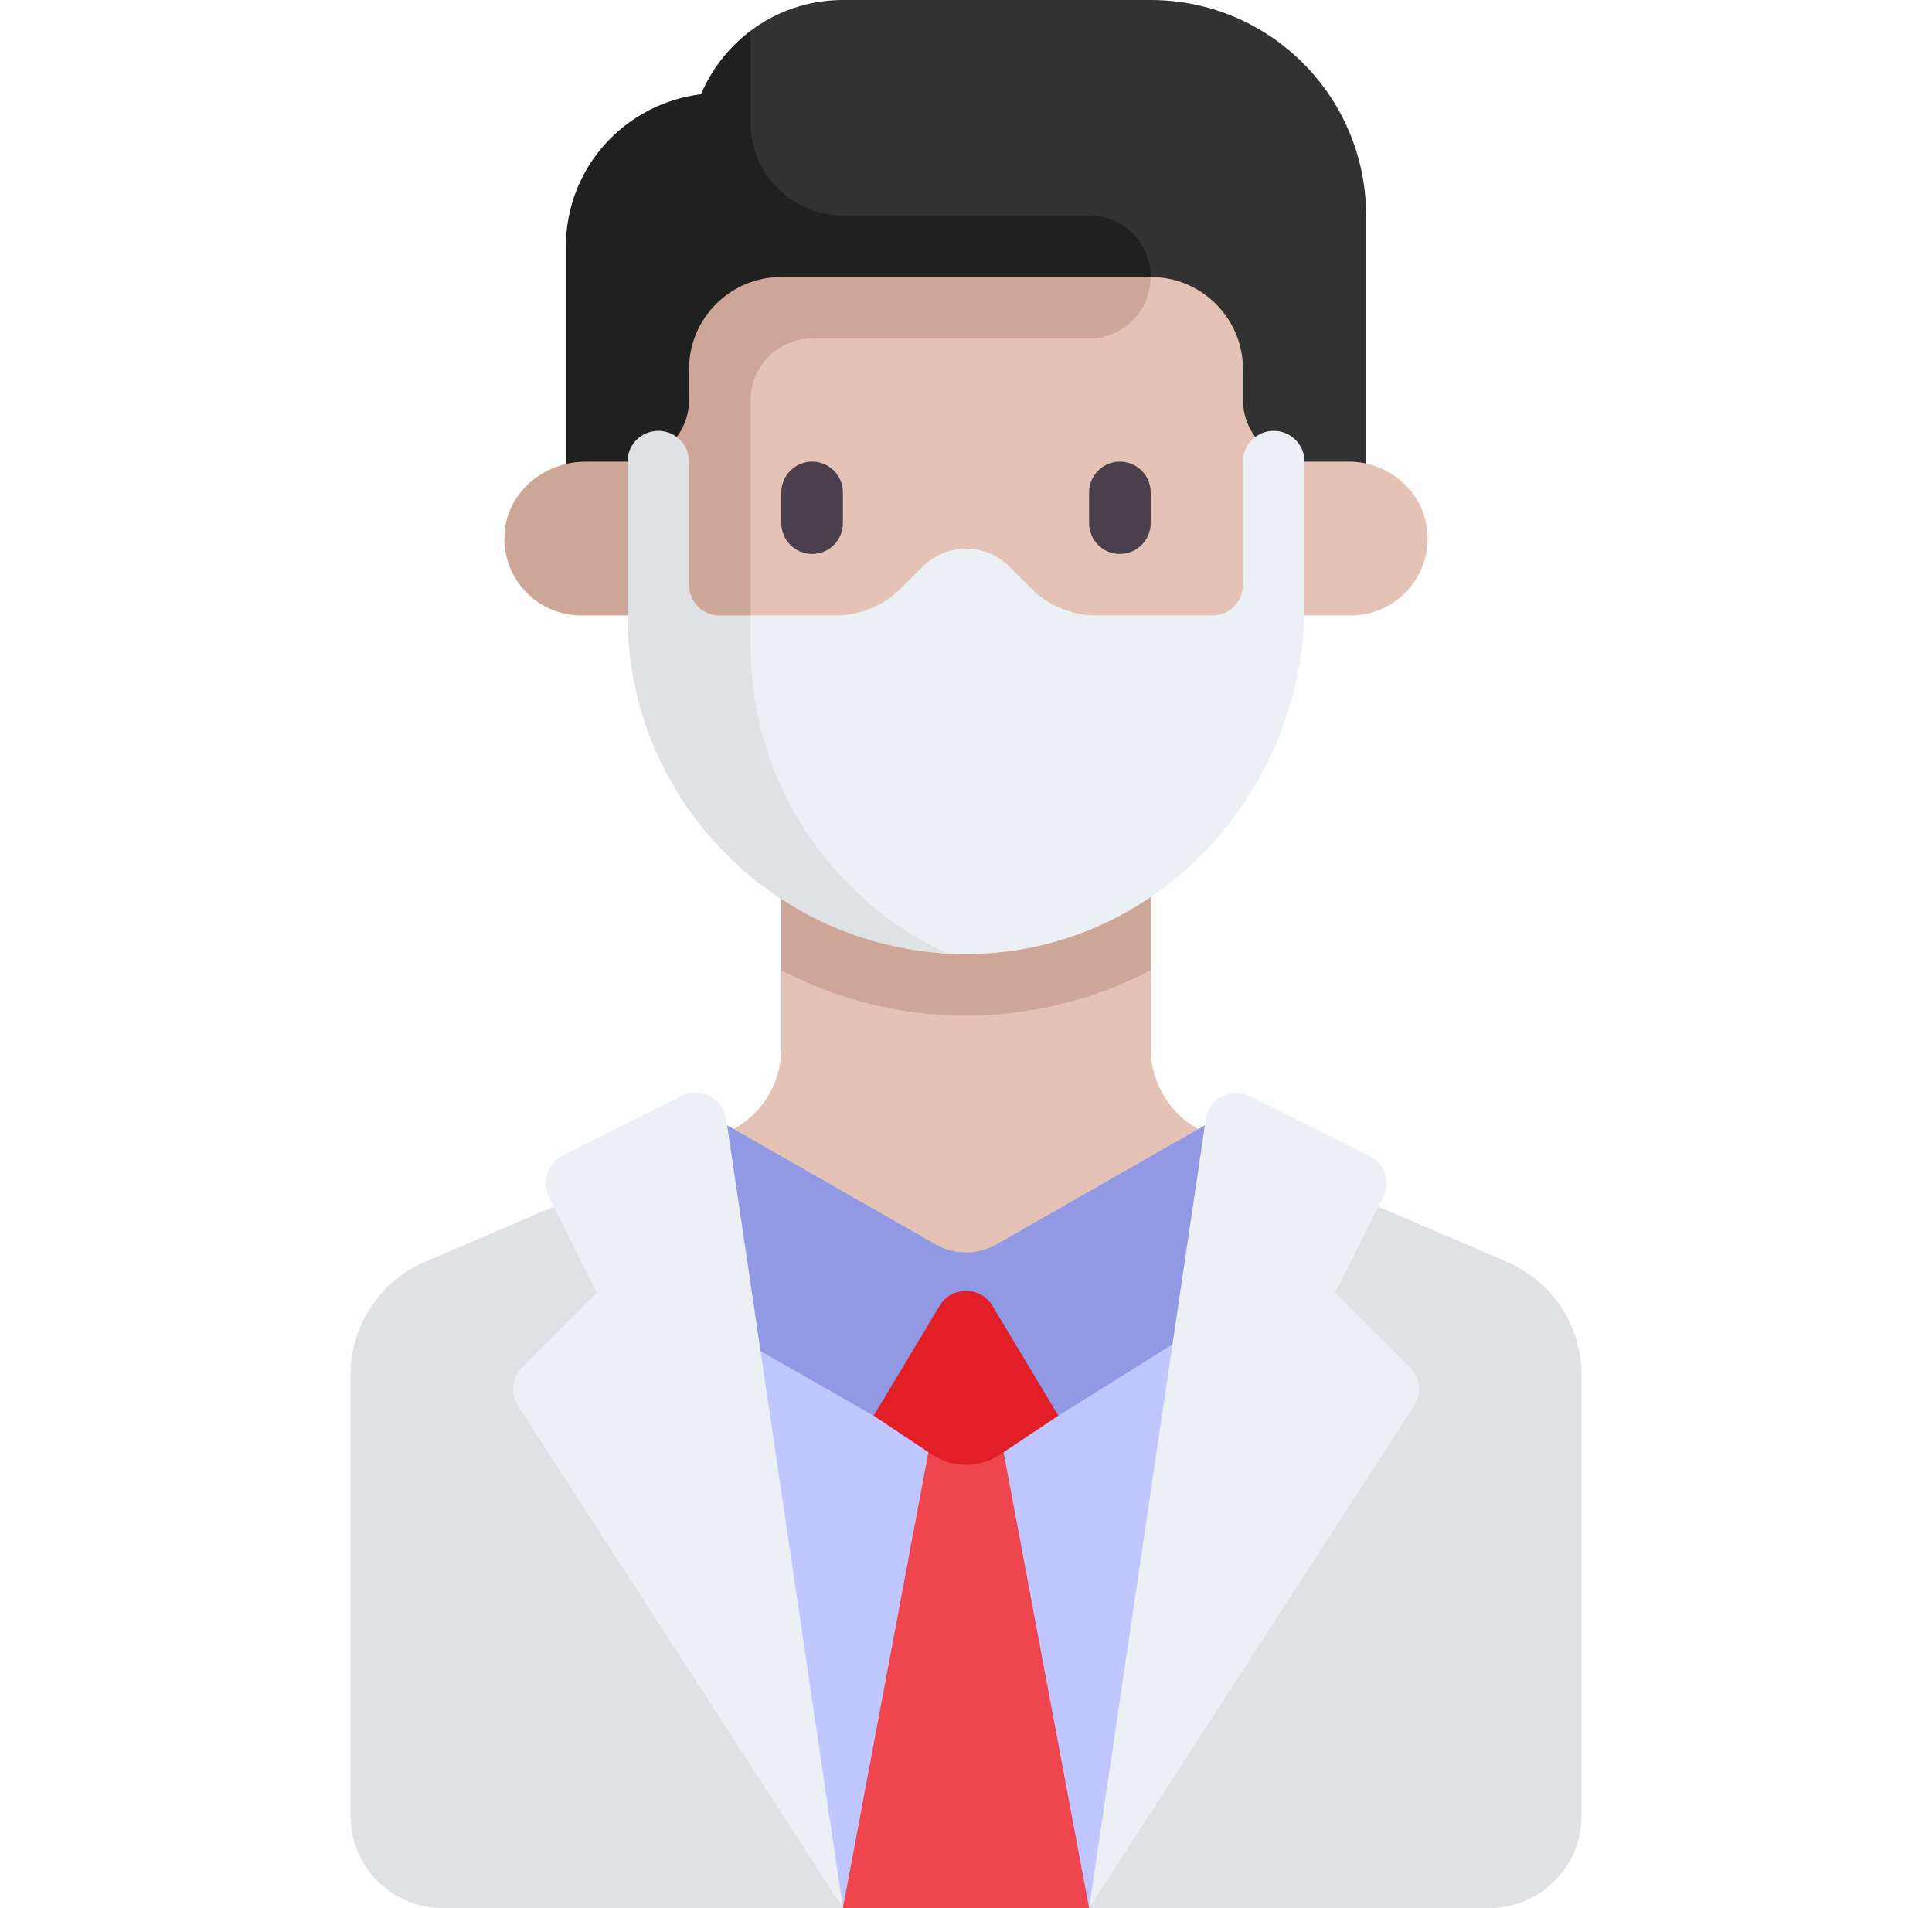 <svg width="81" height="80" viewBox="0 0 81 80" fill="none" xmlns="http://www.w3.org/2000/svg">
<path d="M50.588 47.507C49.165 46.897 48.242 45.498 48.242 43.949V40.678H32.758V43.949C32.758 45.498 31.835 46.897 30.412 47.507L29.875 47.737V53.672H51.125V47.737L50.588 47.507Z" fill="#E4C2B6"/>
<path d="M30.177 54.194L35.339 80L40.5 74.922L45.661 80L50.823 54.194H30.177Z" fill="#C0C6FF"/>
<path d="M41.79 59.355H39.21L35.339 80H45.661L41.79 59.355Z" fill="#EF454C"/>
<path d="M51.79 46.452L41.78 52.172C40.987 52.625 40.013 52.625 39.22 52.172L29.21 46.452L27.597 54.194L36.629 59.355H44.371L54.693 52.903L51.79 46.452Z" fill="#9198E4"/>
<path d="M17.822 52.903C15.924 53.716 14.694 55.583 14.694 57.647V76.129C14.694 78.267 16.427 80 18.564 80H35.339L24.621 49.989L17.822 52.903Z" fill="#DFE1E4"/>
<path d="M63.178 52.903C65.076 53.716 66.306 55.583 66.306 57.647V76.129C66.306 78.267 64.573 80 62.436 80H45.661L56.38 49.989L63.178 52.903Z" fill="#DFE1E4"/>
<path d="M32.758 40.678C35.076 41.888 37.705 42.581 40.5 42.581C43.295 42.581 45.925 41.888 48.242 40.678V34.839H32.758L32.758 40.678Z" fill="#CEA698"/>
<path d="M48.242 0H35.339C33.886 0 32.546 0.48 31.468 1.291L29.875 6.909C26.687 7.301 25.552 9.988 25.552 13.281V20.645H57.274V9.032C57.274 4.044 53.23 0 48.242 0Z" fill="#323232"/>
<path d="M48.242 11.613C48.242 10.188 47.086 9.032 45.661 9.032H35.339C33.201 9.032 31.468 7.299 31.468 5.161V1.291C30.564 1.973 29.836 2.893 29.391 3.95C26.203 4.342 23.726 7.029 23.726 10.323V20.645H33.564L48.242 11.613Z" fill="#202020"/>
<path d="M59.842 22.292C59.696 20.614 58.236 19.355 56.552 19.355H54.693C53.268 19.355 52.113 18.199 52.113 16.774V15.484C52.113 13.346 50.38 11.613 48.242 11.613L30.578 13.359L30.109 26.602L40.5 27.097L53.547 25.806H56.629C58.506 25.806 60.008 24.203 59.842 22.292Z" fill="#E4C2B6"/>
<path d="M34.048 14.194H45.661C47.087 14.194 48.242 13.038 48.242 11.613H32.758C30.62 11.613 28.887 13.346 28.887 15.484V16.774C28.887 18.2 27.732 19.355 26.306 19.355H24.555C22.868 19.355 21.33 20.569 21.162 22.248C20.968 24.179 22.48 25.806 24.371 25.806H26.306L31.468 26.276V16.774C31.468 15.349 32.623 14.194 34.048 14.194Z" fill="#CEA698"/>
<path d="M30.447 46.911C30.314 46.046 29.377 45.562 28.594 45.953L23.59 48.455C22.952 48.774 22.694 49.549 23.012 50.186L25.016 54.194L21.883 57.327C21.452 57.757 21.381 58.429 21.712 58.94L35.339 80L30.447 46.911Z" fill="#ECEFF3"/>
<path d="M59.117 57.327L55.984 54.194L57.988 50.186C58.306 49.549 58.048 48.774 57.411 48.455L52.406 45.953C51.623 45.562 50.687 46.046 50.554 46.911L45.661 80L59.288 58.94C59.619 58.429 59.548 57.757 59.117 57.327Z" fill="#ECEFF3"/>
<path d="M39.393 54.747L36.629 59.355L39.068 60.981C39.935 61.559 41.065 61.559 41.931 60.981L44.371 59.355L41.606 54.747C41.105 53.912 39.895 53.912 39.393 54.747Z" fill="#E21E26"/>
<path d="M34.048 23.226C33.335 23.226 32.758 22.648 32.758 21.935V20.645C32.758 19.933 33.335 19.355 34.048 19.355C34.762 19.355 35.339 19.933 35.339 20.645V21.935C35.339 22.648 34.761 23.226 34.048 23.226Z" fill="#4B3F4E"/>
<path d="M46.951 23.226C46.238 23.226 45.661 22.648 45.661 21.935V20.645C45.661 19.933 46.238 19.355 46.951 19.355C47.665 19.355 48.242 19.933 48.242 20.645V21.935C48.242 22.648 47.665 23.226 46.951 23.226Z" fill="#4B3F4E"/>
<path d="M53.403 18.064C52.691 18.064 52.113 18.642 52.113 19.355V24.516C52.113 25.229 51.535 25.806 50.823 25.806H45.975C44.948 25.806 43.963 25.398 43.237 24.672L42.325 23.76C41.317 22.752 39.683 22.752 38.675 23.76L37.763 24.672C37.037 25.398 36.052 25.806 35.025 25.806H31.468C26.437 28.594 32.235 39.565 39.704 39.978C40.055 39.997 40.409 40.004 40.766 39.997C48.58 39.855 54.694 33.151 54.694 25.335V19.355C54.694 18.642 54.116 18.064 53.403 18.064Z" fill="#ECEFF3"/>
<path d="M31.468 27.097V25.806H30.178C29.465 25.806 28.887 25.229 28.887 24.516V19.355C28.887 18.642 28.31 18.064 27.597 18.064C26.884 18.064 26.307 18.642 26.307 19.355V25.806C26.307 33.371 32.245 39.555 39.704 39.978C34.854 37.721 31.468 32.799 31.468 27.097Z" fill="#DFE1E4"/>
</svg>

